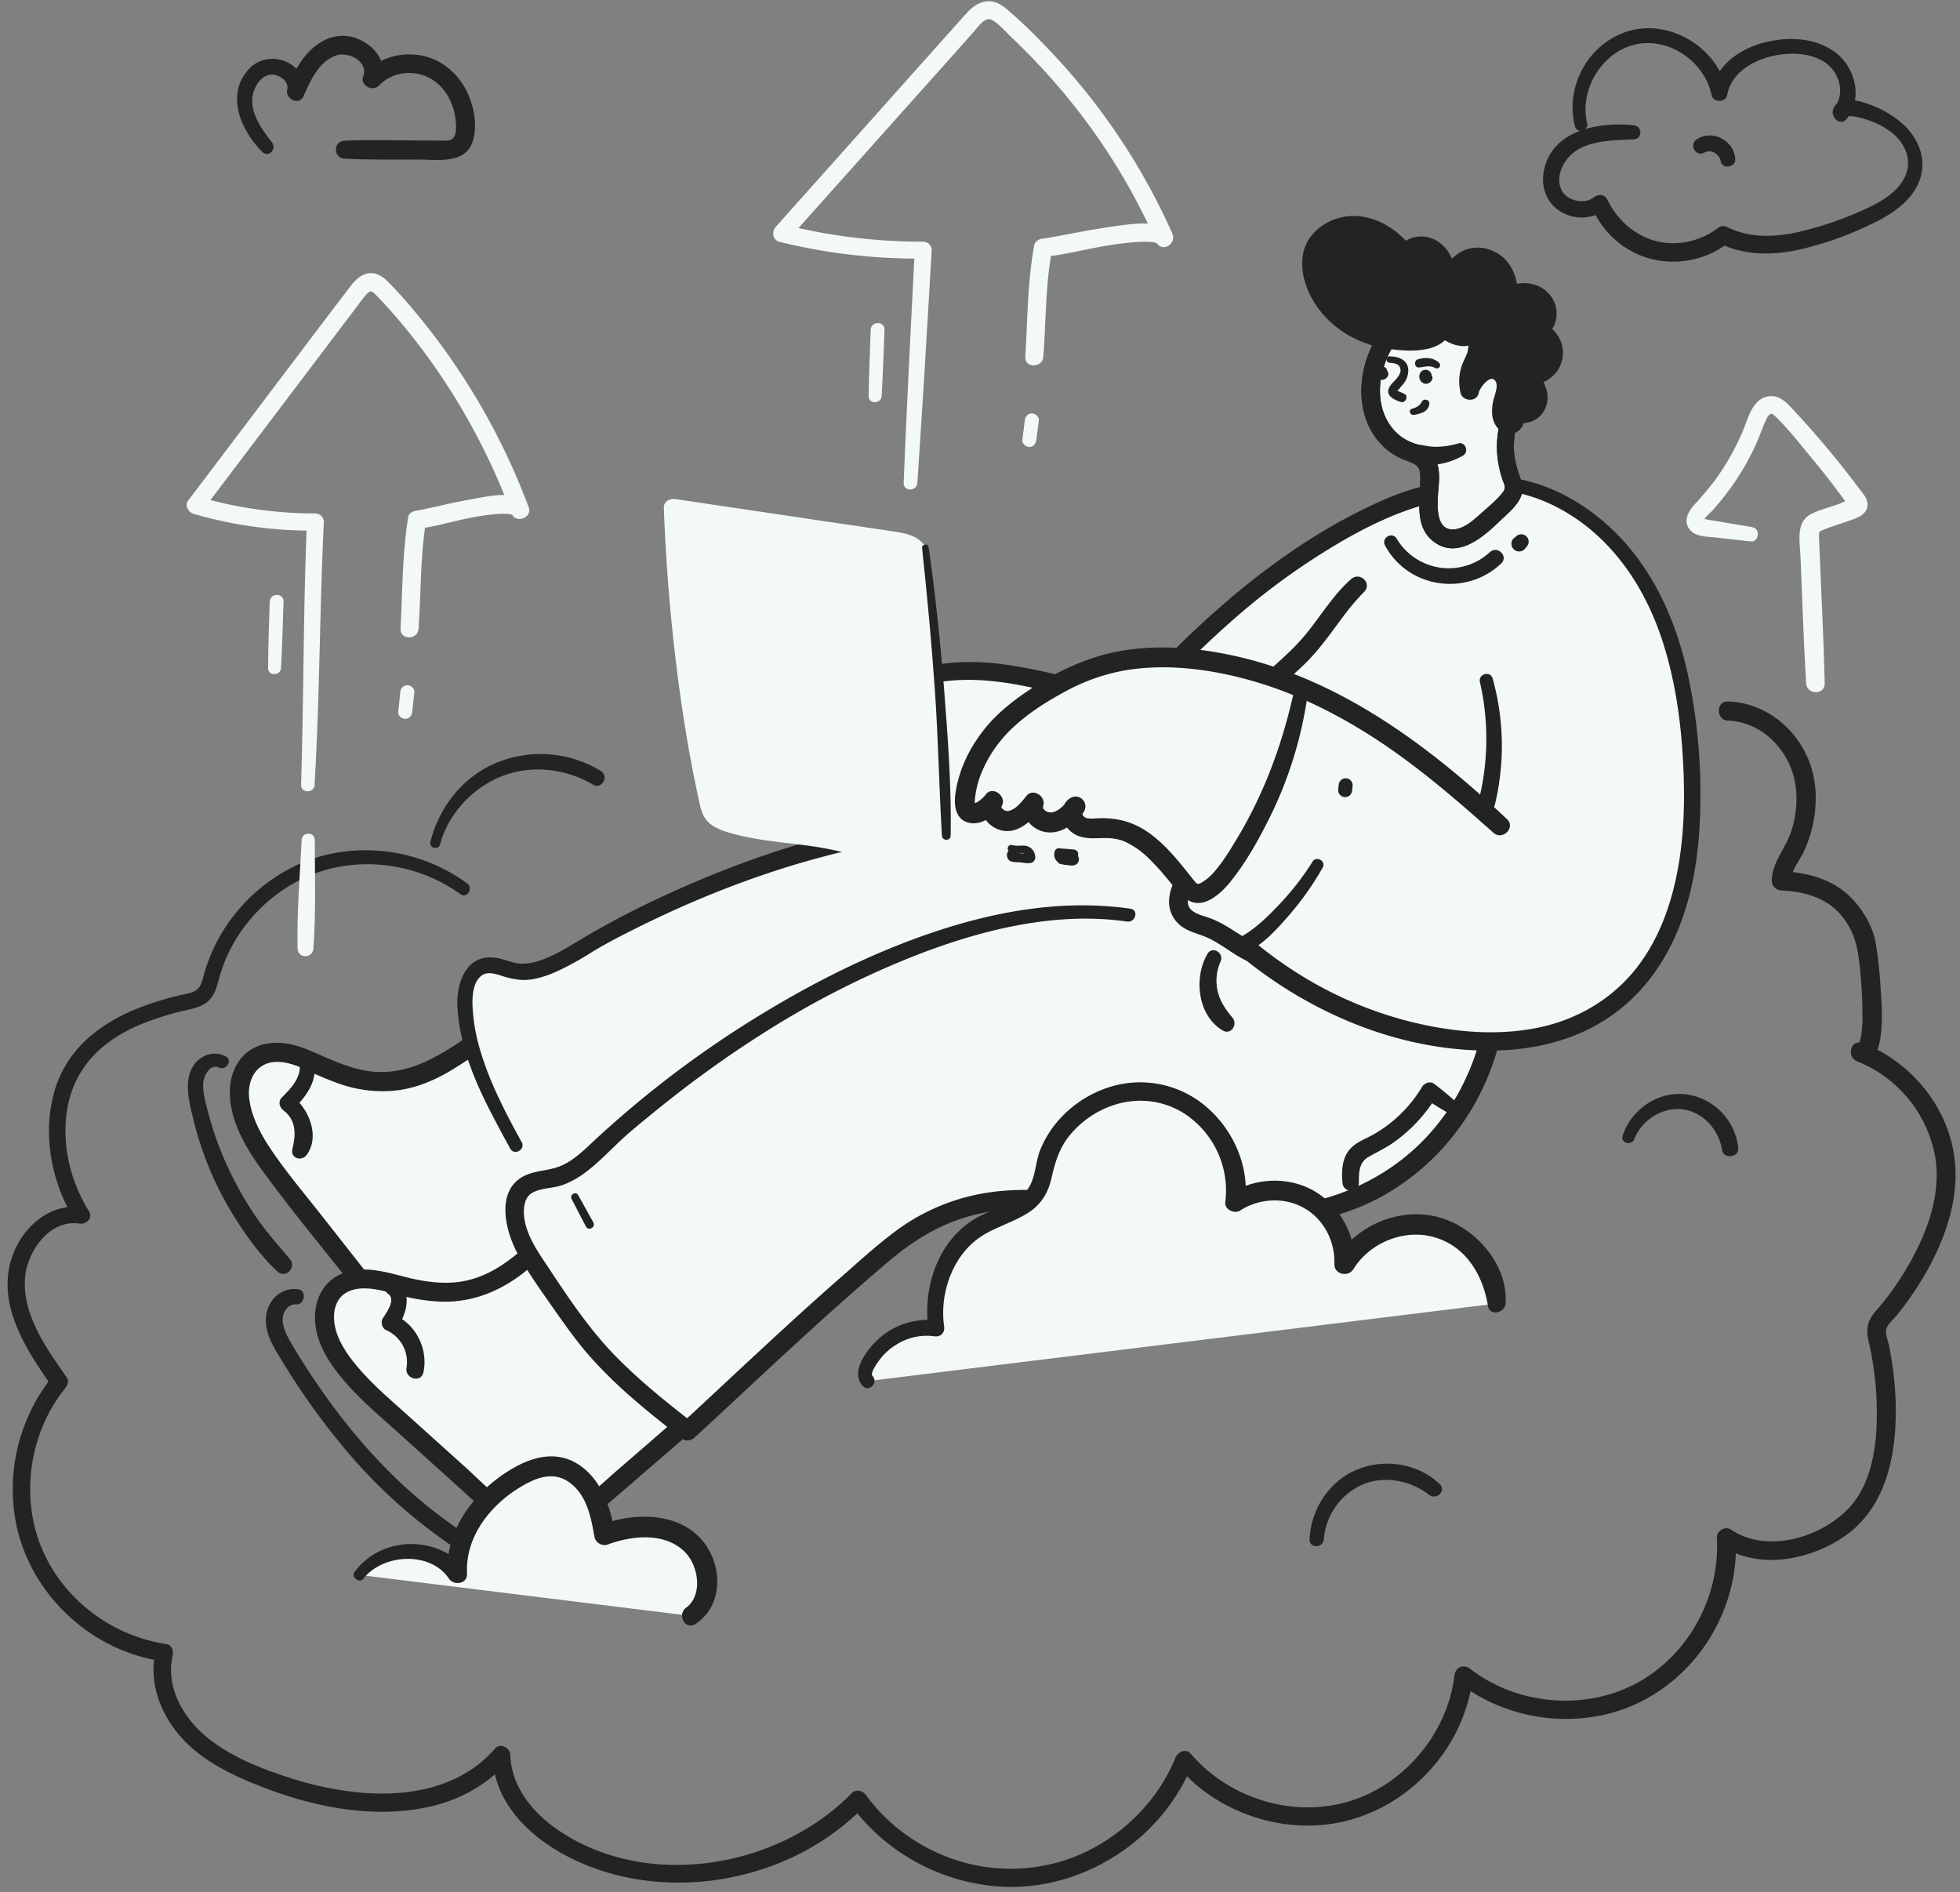 <?xml version="1.0" encoding="UTF-8" standalone="no"?><svg xmlns="http://www.w3.org/2000/svg" xmlns:xlink="http://www.w3.org/1999/xlink" fill="#000000" height="922.8" preserveAspectRatio="xMidYMid meet" version="1" viewBox="21.3 39.6 955.9 922.8" width="955.9" zoomAndPan="magnify"><rect x="21.3" y="39.6" width="955.9" height="922.8" fill="#808080" stroke="none"/><g id="change1_1"><path d="m443.14 427c18.13 15.23 42.54 20.12 65.85 24.34 12.15 2.21 25.36 4.23 36.31-1.48 6.06-3.16 10.75-8.38 16.18-12.51 22.79-17.35 55.52-13.5 81.95-2.48s50.24 28.24 77.67 36.46a126.35 126.35 0 0 0 32.53 5.26c7.21.22 14.56-.21 21.3-2.76 10.44-3.94 18.44-12.64 24.22-22.18 12.56-20.76 15.93-45.71 17.52-69.93.75-11.48 1.1-23.35-3-34.1-3.61-9.51-10.41-17.4-17.08-25.08-11.41-13.14-23.1-26.51-38.1-35.32-6.93-4.07-14.57-7.12-22.57-7.91s-16 .67-23.69 3c-19.9 5.91-40.74 17.95-57.94 29.44-20.06 13.4-38.29 29.39-55.52 46.25-9.31 9.1-19.49 19-32.44 20.26-6 .57-11.9-.79-17.72-2.2-16.06-3.89-32.16-8.16-48.66-9.13s-33.7 1.61-47.63 10.52-23.95 24.92-22.71 41.4" fill="#f2f9f8"/></g><g id="change2_1"><path d="m440.77 429.4c11.73 9.86 25.84 15.89 40.5 20 7.68 2.14 15.51 3.69 23.34 5.16 7.58 1.42 15.25 2.94 23 3.05 7.95.1 16-1.5 22.68-5.94 6.22-4.12 11.22-9.81 17.59-13.74 12.47-7.68 27.43-9.31 41.76-7.81 32.46 3.41 59.4 23.46 88.28 36.73 15.84 7.29 32.35 12.31 49.79 13.67 8.6.67 17.63.76 26-1.76a45.69 45.69 0 0 0 18.89-11.63c22.9-22.83 27.12-59 28.7-89.67.43-8.37.35-16.87-1.57-25.08-1.86-7.92-5.79-15.09-10.65-21.55-9.69-12.9-20.88-25.67-33.08-36.25s-27.21-19.58-43.84-19.87c-16.95-.25-33.86 7.14-48.7 14.63-30.91 15.62-58.32 37.24-83.25 61.11-10.44 10-21.87 23.92-37.71 23.49-8.65-.23-17.38-3.34-25.75-5.33a259 259 0 0 0 -27.48-5.24c-30.46-3.85-67.07 3.63-80.27 34.89a44.41 44.41 0 0 0 -3.59 20.57c.39 5.4 8.77 5.49 8.5 0-.7-13.83 6.51-26.81 17.29-35.2 12.05-9.38 27.91-12.57 42.88-12.49 17.28.08 34.13 4.47 50.8 8.53 8.15 2 16.4 4 24.8 2.55 6.73-1.19 12.88-4.57 18.27-8.64 6-4.54 11.31-9.9 16.73-15.12 5.78-5.59 11.68-11.07 17.72-16.38a335.62 335.62 0 0 1 39.24-29.86c13.81-8.92 28.3-17.24 43.76-23 7.57-2.81 15.55-5.25 23.66-5.65a46.15 46.15 0 0 1 23 5.15c13.92 7 24.94 18.29 35.18 29.77s21.6 23 24.56 38.54c1.51 7.89 1.1 16.1.6 24.07-.49 7.81-1.13 15.62-2.25 23.36-2.23 15.3-6.17 30.6-14 44-7.76 13.26-19 22.88-34.82 23.83-16.79 1-33.87-2.56-49.49-8.59-29-11.18-54.28-30.8-84.59-38.67-13.43-3.48-27.57-4.83-41.3-2.43a64.19 64.19 0 0 0 -18.52 6.2c-6.58 3.4-11.82 8.35-17.48 13a32.16 32.16 0 0 1 -20 7.71c-7.82.28-15.56-1.21-23.22-2.59-14.47-2.62-29.28-5.45-42.83-11.34a79.37 79.37 0 0 1 -18.36-11c-3.3-2.68-8.06 1.95-4.73 4.74z" fill="#232323"/></g><g id="change1_2"><path d="m642.45 425.31c20.35 2.3 37.2 18.06 46.32 36.39 10.78 21.65 21.51 62.83 13.82 86.88s-42.35 39.47-64.69 45c-27.18 6.73-56 4.65-83-2.73-19.82-5.41-38.82-13.6-58.71-18.71-28.18-7.24-54.3-5.39-79.58 9.26-35.27 20.44-70 41.85-104.89 62.92q-28 16.9-56 33.71c-22.21 13.24-36.94 13.42-54.51-8.9l-42.67-54.13c-8.66-11-18.67-25.07-20.36-39.43-.89-7.49 1.52-15.85 7.81-20 5.12-3.38 11.84-3.39 17.77-1.8s11.35 4.6 17 7c24.21 10.28 41.79 7.94 62.94-6.29 42.12-28.33 85.67-55 132.66-74.18s125.24-42.45 186.56-22.24" fill="#f2f9f8"/></g><g id="change2_2"><path d="m642.45 428.53c38.49 4.82 53.27 51.41 57.75 84 2.18 15.89 2.63 34-8.3 47-10.61 12.59-26.42 20.59-41.69 26-19.59 7-40.32 9-61 7.25-23.68-2.06-45.79-9.93-68.1-17.6-21-7.24-42.79-13.46-65.27-11.25a101.67 101.67 0 0 0 -30.54 7.93c-10.82 4.67-20.86 11.24-31 17.22-42.36 25-84.24 50.82-126.42 76.13-8.83 5.29-17.67 11.63-27.44 15.1-6.43 2.29-13.22 3-19.57.09-8.66-4-14.52-12.2-20.25-19.49l-23-29.24c-7.26-9.22-14.86-18.27-21.63-27.87-6-8.46-12-18.22-13.17-28.75-1-9.27 3.86-17.79 13.91-17.62 5.25.08 10.23 2.19 14.92 4.33a152.6 152.6 0 0 0 15.35 6.41 63.41 63.41 0 0 0 28.45 3.09c9.68-1.32 18.74-5.27 27-10.38 9.74-6 19.11-12.69 28.75-18.87s19.49-12.31 29.41-18.18c36-21.3 73.66-39.6 113.58-52.21 38.18-12.05 79-19.94 119.08-15.4a144.65 144.65 0 0 1 28.45 6.09c5.41 1.76 7.73-6.75 2.35-8.5-40.75-13.25-84.93-8.82-125.88 1.24s-80.19 26.41-117.28 46.43c-21.22 11.46-41.79 24.08-62 37.25-17.52 11.43-34.87 26.12-57.17 23.28-11.12-1.41-20.74-6.66-31-10.79-9.74-3.94-21.71-5.12-30 2.52-7.41 6.81-8.48 17.73-6.44 27 2.44 11.09 8.67 21.16 15.31 30.21 14.83 20.23 31 39.59 46.5 59.29 6 7.6 12.6 15.12 21.68 19a33.44 33.44 0 0 0 23.06.81c10-3 18.82-9 27.68-14.29q16.35-9.81 32.67-19.68c21.92-13.23 43.77-26.58 65.68-39.84q16.58-10 33.22-19.92c10.41-6.16 20.75-13.08 32.05-17.49 21.37-8.35 44.09-7.51 66-1.58 23.79 6.45 46.41 16.61 70.72 21.23 23.5 4.47 48 4.82 71.27-1.22 16.36-4.26 32.71-11.3 46.18-21.62 6.58-5 12.64-11 16.72-18.29s5.61-15.78 6-24.13c.81-19.19-3.74-39-10.2-56.92-6.28-17.47-15.48-33.55-31-44.42a55.65 55.65 0 0 0 -25.36-9.82c-4.11-.51-4.06 5.93 0 6.44z" fill="#232323"/></g><g id="change1_3"><path d="m272.91 598.15c-11.77-21.46-23.83-43.9-24.89-68.36-.33-7.69 1.85-17.22 9.31-19.16 4.94-1.28 9.92 1.5 14.93 2.52 14.31 2.91 31.87-11.16 43.73-17.49a540.51 540.51 0 0 1 50.42-23.83c35.78-14.6 73.7-25.72 112.31-29.08 20.53-1.79 41.48-1.32 61.62 3.33 9.5 2.19 16.76 5 26.46 1.89 8.83-2.83 16.35-8.84 25.61-10.55 7.51-1.39 15.35.34 22.24 3.62 22.4 10.69 34.32 40.53 23.17 62.71-8.34 16.56-26.6 26.06-44.79 29.67s-36.95 2.37-55.47 3.39c-52.45 2.86-102.06 23.55-150.47 44-19.22 8.1-38.59 16.28-55.79 28.09-8.2 5.63-16 12.13-25.35 15.55s-20.93 3-27.93-4.06" fill="#f2f9f8"/></g><g id="change2_3"><path d="m275.7 596.52c-7.67-14-15.13-28.13-19.8-43.46a89 89 0 0 1 -4.16-23.27c-.13-4.69.3-11.51 4.55-14.51 2.75-1.95 6.23-.86 9.16 0a40.75 40.75 0 0 0 9.92 2.18c6.05.28 12-1.7 17.45-4.11a149.86 149.86 0 0 0 17.33-9.56c6-3.66 12.24-6.92 18.53-10.1 29.44-14.88 60.26-27.23 92.13-35.82 31.52-8.5 64.74-13.71 97.41-10.68a166 166 0 0 1 24.66 4.27c7.29 1.81 14.44 3.33 22 1.83s13.84-5.7 20.63-8.74a29.79 29.79 0 0 1 21.17-1.6c22.35 6.5 36.5 33.31 28.46 55.34-4.32 11.85-15 20.14-26.11 25.22-13.6 6.2-28.82 7.41-43.56 7.85-16.63.48-33.09.57-49.6 2.89a320.23 320.23 0 0 0 -47 10.51c-31.15 9.3-61.15 22.13-91 34.83-14.57 6.2-29.11 12.69-42.59 21.06-11.9 7.35-23.38 19.35-37.76 21.08-5.85.71-12-.36-16.38-4.5-4.13-3.88-10.31 2.26-6.23 6.24 10.58 10.33 26.57 8.81 38.84 2.6 7.12-3.61 13.39-8.63 19.94-13.12a192.66 192.66 0 0 1 21.53-12.66c15-7.67 30.71-14 46.25-20.48 16-6.67 32-13.16 48.34-18.91a396.25 396.25 0 0 1 49.55-14.21 273.77 273.77 0 0 1 51.46-5.61c29.59-.57 65-.92 85.37-26.31 16.56-20.64 12.32-50.68-6.27-68.68-10.33-10-25.53-16.17-39.9-13-7.63 1.71-14.14 6.18-21.27 9.15-8 3.36-15.2 2.23-23.4.22-34-8.36-69.58-5.86-103.63 1.14-33.68 6.93-66.4 18.82-97.54 33.28a423.72 423.72 0 0 0 -42 22.25c-5.88 3.58-11.94 7.2-18.57 9.18a24 24 0 0 1 -8.66 1.19c-3.91-.29-7.55-2.11-11.41-2.76-14.73-2.5-19.9 12.21-19.14 24.25 1 16.43 6.83 32 14.05 46.59 3.7 7.49 7.69 14.83 11.71 22.15 2 3.64 7.56.4 5.57-3.25z" fill="#232323"/></g><g id="change1_4"><path d="m642.45 425.31c20.35 2.3 37.2 18.06 46.32 36.39 10.78 21.65 21.51 62.83 13.82 86.88s-42.35 39.47-64.69 45c-27.18 6.73-56 4.65-83-2.73-19.82-5.41-38.82-13.6-58.71-18.71-28.18-7.24-54.3-5.39-79.58 9.26-35.27 20.44-70 41.85-104.89 62.92" fill="#f2f9f8"/></g><g id="change2_4"><path d="m642.45 428.53c17.31 2.18 31.51 15.11 40.07 29.69 8 13.61 12.63 29.64 15.69 45 2.9 14.55 5.31 32.36-.69 46.49-5.63 13.29-19.18 22.22-31.52 28.54-34.12 17.43-73.41 18-109.88 8.07-20.66-5.63-40.35-14.32-61.18-19.32-18.85-4.51-38.67-5.2-57.41.26-11.34 3.31-21.44 8.94-31.57 14.86q-15.84 9.25-31.57 18.72-32.62 19.57-64.95 39.69c-4.8 3-.47 10.49 4.45 7.61 20-11.65 39.66-23.71 59.45-35.64q15.14-9.11 30.35-18.1c9.44-5.56 18.79-11.68 29.07-15.6 19-7.25 39.39-7.48 59.07-2.86 21.89 5.13 42.52 14.47 64.27 20.11 38.14 9.91 78.61 8.42 114.06-9.7 13.45-6.87 27.39-16.63 34.2-30.58 7.21-14.75 5.68-32.76 3-48.45-5.49-32.09-19.13-69.88-52.3-82.22a54.85 54.85 0 0 0 -12.62-3c-4.11-.51-4.06 5.93 0 6.44z" fill="#232323"/></g><g id="change1_5"><path d="m651.87 455.24c20.44-1.19 39.73 11.46 51.85 28 14.3 19.49 31.9 58.24 28.42 83.25s-35 46.12-56.06 55.37c-25.64 11.24-54.43 14.14-82.31 11.44-20.45-2-40.56-6.79-61-8.43-29-2.33-54.42 4-76.84 22.69-31.27 26.15-61.83 53.17-92.62 79.88q-24.69 21.42-49.46 42.76c-19.62 16.84-34.11 19.53-55.23.53l-51.2-46.08c-10.41-9.38-22.68-21.52-26.79-35.38-2.14-7.23-1.2-15.88 4.29-21 4.47-4.2 11.09-5.36 17.2-4.8s12 2.6 17.95 4c25.61 6 42.53.7 61-16.93 36.67-35.09 75-68.81 118.07-95.71s116.17-63.18 180-53.72" fill="#f2f9f8"/></g><g id="change2_5"><path d="m651.87 458.47c20-.93 38 11.3 49.26 27.17a165.83 165.83 0 0 1 23.37 48.63c2.46 8.37 4.29 17.06 4.18 25.82a39.91 39.91 0 0 1 -7.12 22c-9.6 14.41-25.14 24.94-40.33 32.69-19.07 9.74-40.42 14.31-61.73 15-24 .79-47.29-4.27-71-7.61-20.57-2.9-41.44-3.73-61.46 2.78a99.85 99.85 0 0 0 -26.21 13c-9.49 6.62-18.12 14.57-26.91 22.05-37.47 31.88-74.33 64.46-111.59 96.58-12.8 11-29 29.07-47.54 19.87-10.22-5.07-18.37-14-26.75-21.58l-27.65-24.88c-8.08-7.28-16.45-14.35-23.62-22.56-6-6.93-12.61-16-12.57-25.6 0-4.11 1.33-8.37 4.68-11 3.81-3 9.23-3.26 13.84-2.72 5.82.69 11.43 2.74 17.14 4a93.94 93.94 0 0 0 14.93 2.17c18.09 1.05 33.83-6.37 47-18.31 16.72-15.1 32.78-30.85 49.93-45.49 31.64-27 65.54-51.31 102.5-70.53 35.38-18.39 74.33-33.33 114.48-35.69a145.36 145.36 0 0 1 29.12.95c2.38.34 4.71-.59 5.42-3.08.6-2.07-.72-5.09-3.08-5.43-42.61-6.13-85 5.42-123.91 22.3-38.5 16.86-74.19 39.51-107.25 65.4-18.68 14.61-36.54 30.24-53.94 46.36-14.21 13.17-27.82 30-47.91 33.64-9.43 1.71-19.23.22-28.42-2.14-10.72-2.76-22.27-6.17-32.74-.57-9.21 4.93-12.27 15.69-10.68 25.45 1.66 10.21 8.21 19.4 14.86 27 7.62 8.72 16.57 16.21 25.16 23.94l28.67 25.83c14.55 13.1 31.4 30.68 52.85 22.6 10.22-3.84 18.33-11.31 26.48-18.32q14.44-12.44 28.85-24.94 29.26-25.39 58.44-50.9 14.36-12.5 28.81-24.87c9.21-7.88 18.23-16.44 28.36-23.13 17.31-11.42 37.46-16 58.05-15.39 24.74.76 48.88 7.48 73.56 9.11 23.43 1.54 47.51-.88 69.65-9 17.37-6.35 34-16.12 47.46-28.89 6.49-6.18 12.49-13.36 16.12-21.62a48.78 48.78 0 0 0 3.6-24.36c-1.69-19.31-9.28-38.18-18.4-55.11-9-16.69-20.75-32.23-38.12-40.83a56.49 56.49 0 0 0 -27.84-6.26c-4.13.2-4.15 6.64 0 6.45z" fill="#232323"/></g><g id="change1_6"><path d="m676.08 621.83c21.07-9.25 52.58-30.38 56.06-55.37s-14.14-63.76-28.42-83.25c-12.12-16.51-31.41-29.16-51.85-28" fill="#f2f9f8"/></g><g id="change2_6"><path d="m677.7 624.61c25.59-11.23 57.75-31.16 59.42-62.34.85-15.95-4.29-32.14-10.35-46.68s-13.46-28.92-23.77-40.79c-12.59-14.48-31.41-25.62-51.13-24-5.57.46-5.76 8.87 0 8.81 16-.15 30.5 7.32 41.51 18.62 9.89 10.15 16.89 23.29 22.7 36.1 6 13.25 11.12 27.94 11.83 42.59.66 13.83-5.34 25.16-14.75 35a126.24 126.24 0 0 1 -38.71 27.1c-3.79 1.7-.5 7.21 3.25 5.56z" fill="#232323"/></g><g id="change1_7"><path d="m571.89 485.85c-63.86-9.46-137 26.82-180 53.72-23.67 14.79-46 31.69-67.28 49.68-9 7.6-18.55 19.56-29.54 23.63-9.87 3.65-21.32.46-22.65 16.12-.83 9.78 4.53 18.92 9.88 27.16q10.64 16.41 22.27 32.16c13.54 18.32 34.09 35 52.18 49 32.88-30.33 64.75-60.95 99.17-89.74 22.42-18.74 47.84-25 76.84-22.69 63.85 5.13 135.08 26.83 186.4-26.13 29.18-30.16 40.13-76.76 27.4-116.76" fill="#f2f9f8"/></g><g id="change2_7"><path d="m572.75 482.75c-32.38-4.69-65.16 1-95.93 11.34-28.92 9.71-56.51 23.35-82.57 39.14a506.07 506.07 0 0 0 -84.42 63.77c-5.06 4.76-10.62 10-17.41 12-5.09 1.55-10.56 1.62-15.38 4-14.43 7.18-9.16 27.38-3.08 38.32 5.25 9.48 11.7 18.41 17.92 27.27 5.75 8.18 11.55 16.35 18.27 23.78 13.19 14.62 28.67 27 44.2 39 1.67 1.28 4.29.55 5.69-.74 31.44-29 62.37-58.63 95.06-86.26 13.83-11.69 28.85-20.22 46.81-23.56 16.73-3.12 33.73-1.18 50.47.77 32.12 3.73 64.78 9.47 97.16 5.48 16-2 31.52-6.28 45.68-14a116.59 116.59 0 0 0 37.85-33.59c22.47-30.78 29.44-72.28 17.74-108.58-1.73-5.37-10.16-3.12-8.5 2.35 9.6 31.62 4.58 66.95-13 94.9s-46.46 45-78.82 49.38c-31.77 4.27-64.06-1.3-95.59-5-16.71-2-33.44-3.89-50.21-1.58a100.81 100.81 0 0 0 -46.67 19.06c-9.36 7-18.09 15-26.86 22.68s-17.26 15.32-25.8 23.15c-17.42 15.94-34.6 32.17-51.95 48.17l5.68-.73c-13.19-10.17-26.21-20.7-37.85-32.63-12.37-12.68-22.3-27.54-32.05-42.26-4.42-6.68-9.41-13.55-11.5-21.39-1.29-4.83-1.91-13 3.36-15.82 4.11-2.21 9.35-2.06 13.77-3.44 6.56-2.05 12.15-6.21 17.25-10.7 5.68-5 10.82-10.58 16.6-15.48q10.06-8.53 20.45-16.68a535.09 535.09 0 0 1 43.75-31 434.34 434.34 0 0 1 75.3-38.48c32.29-12.52 68.1-21.39 102.83-16.39 4.06.58 5.81-5.62 1.72-6.21z" fill="#232323"/></g><g id="change1_8"><path d="m777.1 292.35c15.65 14.8 24.68 35.52 28 56.55s1.16 42.46-2.89 63.23c-6.83 35-18.63 72.39-37.91 102.62-17.31 27.11-67.29.1-88.54-10.95-28.85-15-73.81-34.17-85.26-67.88-2.47-7.27-1.71-15.85 3-21.87 7.85-9.95 21.24-15.3 29.93-25 9.63-10.72 21.19-19.64 31.49-29.59 10.77-10.4 17.58-24.2 28.59-34.4" fill="#f2f9f8"/></g><g id="change2_8"><path d="m774.71 294.74c14.76 14.8 23.34 34.11 26.58 54.62 3.7 23.45.26 47.43-4.79 70.4-4.74 21.59-11.11 43-20.12 63.21a222.46 222.46 0 0 1 -15.18 28.62 21.46 21.46 0 0 1 -15 10.08c-14.29 2.6-30.15-3.65-43-9.25-13.16-5.73-25.75-12.7-38.54-19.19-15.25-7.74-30.69-15.7-44.24-26.24a91.55 91.55 0 0 1 -17.42-17.19c-4.63-6.23-9.34-14.15-9.35-22.14 0-10 8-16 15.5-21.28 4-2.8 8-5.52 11.77-8.59 4-3.25 7.27-7.16 10.9-10.78 8-8 16.85-15.13 25.07-22.92 7.59-7.2 13.44-15.8 19.7-24.12a114.54 114.54 0 0 1 10-11.74c4.05-4.11-2-10-6.28-6.28-8.41 7.39-14.23 17-21.13 25.67-7.27 9.15-16.39 16.5-25 24.3-8.27 7.48-15.36 16.25-24.46 22.76-7.88 5.63-17.58 11.2-22.19 20.1-9.13 17.64 4 37.44 16.32 49.69 13 12.91 29.17 22.31 45.29 30.76 13.81 7.24 27.72 14.52 41.82 21.2 14.84 7 31.07 13.86 47.73 14.31 7.2.19 14.84-1.12 20.89-5.23 7.78-5.29 12.12-14.44 16.4-22.52 10.92-20.57 18.72-42.77 24.51-65.28 11.35-44.11 18.55-96.5-10.33-135.72a82.12 82.12 0 0 0 -10.7-12c-3.2-2.94-7.88 1.68-4.79 4.78z" fill="#232323"/></g><g id="change2_9"><path d="m300.09 624.27q3.44 6.76 7 13.49c1.23 2.35 4.85.26 3.57-2.09q-3.66-6.67-7.38-13.27c-1.17-2.08-4.26-.24-3.19 1.87z" fill="#232323"/></g><g fill="#f2f9f8" id="change3_1"><path d="m321.79 621.61c13.72-15.72 31.42-27.64 48.26-39.73 16.39-11.77 33.1-23.12 50.54-33.29 17.87-10.43 36.51-19.66 56-26.56 19.95-7 40.71-11.53 61.63-14.51 24.4-3.47 49-4.83 73.6-6.42 2.74-.18 2.77-4.45 0-4.29-43.62 2.37-88.12 5.23-129.93 18.85-39.39 12.84-74.84 34.91-108.32 58.89-18.82 13.47-39.21 26.83-54.09 44.78-1.31 1.58.9 3.86 2.27 2.28z"/><path d="m317.19 652.88a490.46 490.46 0 0 1 105.81-79.21 446.16 446.16 0 0 1 126.62-47.35c28.24-5.81 56.52-7.94 85.26-8.94a2 2 0 0 0 0-4c-25.3-.61-51.06 2.38-75.92 6.86a433.61 433.61 0 0 0 -69.51 18.63 462.29 462.29 0 0 0 -117.25 62.77 502.12 502.12 0 0 0 -57 49.25c-1.29 1.28.7 3.26 2 2z"/><path d="m328.83 675.1c33.93-31.53 73.16-56.81 114.81-76.88a578.26 578.26 0 0 1 134.44-45.14 590.81 590.81 0 0 1 77.12-10.35c2.55-.18 2.59-4.14 0-4-46.86 2.46-93.65 11.93-138.31 26.14-45.32 14.42-89.13 34.2-129.11 60a419.46 419.46 0 0 0 -61.29 47.85c-1.56 1.48.78 3.8 2.34 2.35z"/><path d="m344.18 699.75c42.46-36 86.44-71.53 138.43-92.82 24.46-10 50.88-18 77.37-19.88 20.63-1.46 41.33.74 62-.35 24.16-1.29 48.32-7.2 66.27-24.34 1.74-1.65-.86-4.22-2.62-2.62-34.28 31.23-81.48 20.83-123.51 23.2-25.75 1.45-51.42 8.75-75.33 18.1a355 355 0 0 0 -71.58 38.31c-25.73 17.66-49.62 37.81-73.2 58.2-1.52 1.31.68 3.48 2.19 2.2z"/><path d="m295.47 592c43.89-44 98.21-78.55 156.16-100.9a478.22 478.22 0 0 1 49.45-15.88c2.61-.69 1.51-4.7-1.12-4-60.76 15.12-118.27 44.18-167.12 83.25a470.49 470.49 0 0 0 -39.35 35.53 1.4 1.4 0 0 0 2 2z"/><path d="m527.58 469a1.72 1.72 0 0 0 0-3.43 1.72 1.72 0 0 0 0 3.43z"/><path d="m287.4 557.78a432.33 432.33 0 0 1 126.27-72.65c13-4.77 26.27-8.82 39.68-12.36 2.5-.66 1.44-4.51-1.07-3.88a412.35 412.35 0 0 0 -134.28 61.43 398.71 398.71 0 0 0 -32.6 25.48c-1.37 1.19.61 3.11 2 2z"/><path d="m481.63 462.49a1.64 1.64 0 0 0 0-3.27 1.64 1.64 0 0 0 0 3.27z"/><path d="m285.67 536.72c14.41-11.89 30.34-21.57 47.06-29.86 1.8-.89.22-3.41-1.55-2.65-17.4 7.46-33.25 18.1-47.43 30.59-1.33 1.16.59 3 1.92 1.92z"/><path d="m362.64 492.38a1.79 1.79 0 0 0 0-3.58 1.79 1.79 0 0 0 0 3.58z"/></g><g fill="#232323" id="change2_12"><path d="m210.56 670.51c4 2.85-.81 9.22-2.52 11.88-1.15 1.78-.51 4.89 1.52 5.81a17 17 0 0 1 10 18.34c-.94 5.34 7.1 7.72 8.25 2.27 2.36-11.16-3.47-23.23-14-27.95l1.53 5.82c4.35-6.8 7.46-17.33-1.24-22.29-4-2.3-7.24 3.52-3.58 6.12z"/><path d="m167.44 558.43c.81 6.73-4.23 11.92-8.66 16.32-2 2-1.22 4.85.83 6.39 6.32 4.76 6 12 4.28 18.83-1.09 4.4 4.41 6.19 6.9 2.91 6.81-9 1.13-22.92-7.08-28.77l.82 6.39c6.05-6.34 11.89-13.73 9.81-23-.85-3.79-7.38-3-6.9.93z"/><path d="m166.76 668.35c-7.75-1.12-14.18 4.41-15.54 12-1.55 8.65 3.78 16.65 8.08 23.65a346.46 346.46 0 0 0 29.7 41.55 252.36 252.36 0 0 0 36.17 35.65c12.9 10.27 27.41 20.69 43.13 26.09 8.83 3 18.49 3.61 27.06-.5 7.86-3.77 13.47-11 13.91-19.81.27-5.33-7.81-5.22-8.23 0-.49 6-5.46 10.67-10.78 12.8-6.76 2.71-14.21 1.33-20.83-1.11-13.12-4.83-25.5-13.57-36.48-22.08-22.55-17.5-41.55-39.35-57.52-62.91-4.48-6.62-8.91-13.36-12.81-20.34-1.93-3.46-4-7.67-3.34-11.78.55-3.23 3.14-6.13 6.54-5.89 4.12.29 5.16-6.71 1-7.32z"/><path d="m131.28 554.67a11.7 11.7 0 0 0 -12.42 1.21c-4.35 3.15-6 8.5-5.92 13.69 0 5.43 1.45 10.92 2.73 16.17a157.18 157.18 0 0 0 5 16.57 160.6 160.6 0 0 0 14.53 30.07c6 9.66 13 19.43 21.32 27.2 4.11 3.82 9.66-1.9 6.09-6.1-6-7.07-12.11-13.93-17.29-21.67a173.34 173.34 0 0 1 -13.45-24.21 155.66 155.66 0 0 1 -9.22-26.19c-1.12-4.37-2.53-9.08-2.23-13.64.21-3.33 3.18-9.59 7.63-7.59 3.67 1.65 6.93-3.63 3.22-5.51z"/></g><g fill="#f2f9f8" id="change3_2"><path d="m452.81 431c36.12 7.3 73.1 10.66 109.69 15.92 3.61.51 7.36 1.1 10.38 2.74 6 3.3 8.25 11.22 8.31 16.29s-6.1 3.83-11.28 3.66q-8.58-.29-17.16-.88c-11.81-.81-23.6-2-35.35-3.47-23.23-2.91-46.31-6.89-69.1-11.76"/><path d="m452 434c36.18 7.66 73 11.19 109.5 16.62 3.66.54 8 .92 10.93 3.36 2.39 2 3.67 5 4.38 7.95a31.36 31.36 0 0 0 .49 3.31c.23.6-.27 1.19.54.43a2.39 2.39 0 0 1 -1.06.19c-3.58-.29-7.22-.42-10.81-.66-18.55-1.26-37-2.71-55.41-5.24-20.51-2.81-40.75-6.87-61.1-10.58-5.33-1-7.7 6.93-2.27 8.25 20 4.88 40.59 8.07 61 10.83 20.21 2.73 40.65 5.06 61.06 5.3 5.55.07 14 1.21 15.64-6 1.35-6.12-2.07-14.36-6.35-18.63-6.36-6.34-17.08-6.24-25.42-7.36-10.06-1.34-20.13-2.56-30.2-3.79-23.17-2.81-46.35-5.64-69.29-10-3.89-.74-5.59 5.16-1.65 6z"/><path d="m470.91 316.93c2 24.51 4.95 48.94 7.22 73.42 1.19 12.78 2.23 25.58 2.85 38.39.25 5.14 3.74 29.31-1.56 31-1.73.54-3.59.12-5.36-.26-10.71-2.3-21.72-3-32.36-5.6-9.59-2.37-18.95-4.48-28.83-6.17-11.59-2-25.44-2.56-36.49-6.6-8.57-3.14-8.56-4.86-10.47-13.9-9.68-45.87-14.7-93.05-16.41-139.87l107.91 16c4 .59 8.42 1.41 10.94 4.58 1.97 2.5 2.31 5.85 2.56 9.01z"/><path d="m468.6 316.93c1.67 30.26 5.48 60.33 7.72 90.55.76 10.28 1.33 20.56 2.16 30.84a102.65 102.65 0 0 1 .45 12.4 21.2 21.2 0 0 1 -.52 4.63c-.13.49-.29.89-.45 1.33-.22.6-.23.35-.13.17.9-.39.92-.49.08-.32a4.13 4.13 0 0 1 -1.88-.1c-6.83-.86-13.7-2.37-20.52-3.41-7.44-1.14-14.67-3-22-4.7-13.41-3.15-26.8-5.21-40.38-7.42-5.92-1-12.06-2.1-17.57-4.57-3.39-1.53-4-3.12-4.81-6.69-3-13.85-5.49-27.86-7.64-41.87a862.09 862.09 0 0 1 -9.11-100.44l-5.64 4.3q32.43 4.85 64.88 9.64l32.06 4.73c5 .74 10.11 1.15 15 2.37s5.79 3.9 6.21 8.53c.51 5.61 9.3 5.7 8.85 0-.37-4.64-1-9.44-4.51-12.89-3.27-3.25-7.84-4.3-12.23-5-12.05-1.88-24.14-3.58-36.2-5.38q-35.86-5.32-71.72-10.65c-2.71-.4-5.76 1.11-5.64 4.3a897.83 897.83 0 0 0 8.49 94.78c2.28 15.66 5 31.25 8.37 46.71.89 4.14 1.63 8.62 4.79 11.71 3.56 3.49 9.29 5 14 6.2 13.86 3.52 28.47 4 42.54 6.54 7.64 1.39 15.11 3.57 22.73 5s15.61 2.26 23.37 3.67c4.52.82 11.19 3.3 14.3-1.56 1.85-2.87 2-6.76 2.09-10.06.24-8.15-1.06-16.24-1.5-24.36-2-36.51-7.08-72.74-11-109.07-.33-2.84-4.81-2.93-4.64.09z"/></g><g id="change1_9"><path d="m745.26 274.93c32.9-.56 62 21.2 78.19 48.63 14.14 24 19.85 52 22.1 79.75 4 48.94-1.64 107.54-49.29 133.32-35 19-86.22 10.25-120.72-5.5a206.9 206.9 0 0 1 -74.93-58.23c-10.74-13.34-22.57-29.54-39.7-29.61-4.16 0-8.51 1-12.35-.64s-6-7.54-2.57-9.84c-3.08 4-7.28 7.69-12.31 7.88s-10.2-4.95-8.32-9.62c-3.28 4-7.08 8.3-12.21 8.89s-10.65-5.43-7.62-9.61c-3.23 4.19-9.89 8.44-12.88 4.07-1-1.53-1-3.54-.77-5.38 2.07-18.66 13.78-34.62 28.8-45.28 16.13-11.43 33.2-20.53 53.11-22.61 33.63-3.52 67.71 5.59 97.76 21.11s56.45 37.21 81.35 60.08" fill="#f2f9f8"/></g><g fill="#232323" id="change2_18"><path d="m745.26 278.15c20.09-.07 39.08 8.38 54 21.62 16.16 14.38 26.83 33.36 33.3 53.85s9.11 42.28 9.86 63.79c.61 17.59-.25 35.39-4.2 52.59-3.8 16.51-10.55 32.65-21.94 45.4-12.57 14.08-29.38 22.72-47.88 25.93-20 3.46-41 1.17-60.5-3.83a189.64 189.64 0 0 1 -56.21-24.87 204.73 204.73 0 0 1 -48.28-43.92c-6.14-7.67-12.18-15.57-20-21.65-8.18-6.38-16.77-8.92-27.07-8.42-1.79.08-4.63.53-6.16-.63a3 3 0 0 1 -.95-1.31c-.21-.56-.89.44.21-.45l-6.88-6.88c-2.06 2.59-4.63 5.66-8 6.34-2 .4-5.19-.95-4.46-3.35 1.37-4.44-5-8.54-8.12-4.73-2.16 2.63-4.69 6.13-8.08 7.22a3.2 3.2 0 0 1 -3.17-.39 3.14 3.14 0 0 1 -1.13-1.35c-.19-.6-.16.27.19-.31 2.76-4.6-4.07-10.25-7.63-5.89a14.34 14.34 0 0 1 -4.33 3.88c-.42.22-1.55.66-1.52.66.7.3.35-.63.39-1.29a45.55 45.55 0 0 1 3.3-13.77 62.46 62.46 0 0 1 15.46-22.11c7.19-6.8 15.86-12.26 24.51-17a96.16 96.16 0 0 1 28.63-10.52c21.18-3.92 43.94-.81 64.43 5.16 21 6.13 40.67 16 59 27.91 20.63 13.42 39.24 29.46 57.56 45.83 4.48 4 11.08-2.47 6.65-6.64-35.72-33.6-76.73-64.81-124.85-77.62-23.19-6.17-49.34-8.77-72.75-2.28a119.76 119.76 0 0 0 -31.64 14.53c-9.2 5.81-18 12.29-25 20.77-7.61 9.32-13.07 20.27-14.75 32.26-.83 5.91.15 13.06 7.22 14.26 5.59.95 11.06-3 14.42-7.16l-7.63-5.88c-4 6.7 1 14.57 8 16.52 8 2.27 14.86-4.29 19.49-9.91l-8.12-4.73c-2.13 6.93 3.05 13.87 9.84 15.43 7.57 1.74 14.46-3.38 18.92-9 3.91-4.91-2-10.84-6.88-6.88-3.92 3.17-3.79 8.81-1.4 12.86 2.84 4.8 8.19 6.27 13.47 6.2s10.07-.57 15.1 1.54a40.12 40.12 0 0 1 11.89 8.3c7.84 7.51 14 16.52 21.17 24.65a206.8 206.8 0 0 0 25.38 24.31c34.63 27.94 78.9 46 123.88 44.65 21.14-.65 41.73-6.37 58.6-19.46 14.76-11.46 25-27.37 31.18-44.86 6.31-17.8 8.54-36.95 8.78-55.75a277.66 277.66 0 0 0 -6.41-64.77c-5.19-22.85-14.6-45-30.28-62.71-13.81-15.56-32.48-27.64-53.16-31.31a81.55 81.55 0 0 0 -15.45-1.23c-4.14.07-4.15 6.46 0 6.44z"/><path d="m708.29 183.16a22.74 22.74 0 0 0 -12.35-.52 15.72 15.72 0 0 0 -9 5.42c-2.15 2.84-2.9 6.89-1.29 10.08a11.76 11.76 0 0 0 3.67 4.05 22.79 22.79 0 0 0 16.47 4 25.61 25.61 0 0 0 15.05-8"/><path d="m709.27 179.62c-7.54-2.38-16.56-1.78-22.87 3.38-5.8 4.75-7.73 13.43-2.82 19.5 9.95 12.3 30.71 10.17 40.22-1.34 3.38-4.1-1.84-9.51-5.89-5.89-6.94 6.18-16.57 9.3-25.08 4.15-4.46-2.7-5.28-7.58-.8-10.87s10.3-3.26 15.28-1.84c4.57 1.3 6.46-5.67 2-7.09z"/></g><g id="change1_10"><path d="m761.05 215.87a173.37 173.37 0 0 1 -3.51 26.46c-1.57 7.29-2.92 14-1.56 21.48a75.39 75.39 0 0 0 1.79 7.41c.77 2.66 2.62 5.9 1.38 8.6-1.43 3.12-5.12 6.19-7.49 8.62a97.3 97.3 0 0 1 -8.92 8.05 30.24 30.24 0 0 1 -7.74 4.81 12.79 12.79 0 0 1 -9 .36c-5-1.87-7.69-7.54-8.17-12.88s.67-10.69.74-16.06a15.32 15.32 0 0 0 -1.27-7.1c-2.32-4.63-8.74-5.23-12.85-7.67a29.16 29.16 0 0 1 -10.83-11.29c-5.49-10.35-4.78-23.24-.07-34a57.6 57.6 0 0 1 7.4-12.24 38.13 38.13 0 0 1 41.88-13c10.23 3.37 19.22 11.19 18.22 28.45z" fill="#f2f9f8"/></g><g fill="#232323" id="change2_15"><path d="m757.73 215.87c-1.11 11.59-4.05 22.72-5.78 34.19a46.13 46.13 0 0 0 .23 16.11 59.73 59.73 0 0 0 1.81 7.08c.71 2.17 2 4.06.47 6.1-2.71 3.72-6.85 7.07-10.28 10.11s-7.81 7.27-12.62 8.15c-11.6 2.12-9-15.14-8.56-21.54.38-5 .3-10.55-3-14.66-2.58-3.22-6.38-4.6-10.11-6-8.47-3.28-13.8-11.15-15.18-20-2.85-18.27 9.82-39.18 27.81-44.06 8.26-2.25 17.65-1.31 25 3.31s9.41 12.91 9.07 21.23c-.24 5.79 8.69 5.75 9 0 .47-9.52-1.86-19.45-9.21-26-6.76-6-16.15-8.89-25.1-8.9-22.82 0-41.43 19-45.28 40.85-2 11.36-.16 23.42 7.28 32.54a31.85 31.85 0 0 0 12.59 9.34 31.37 31.37 0 0 1 5.68 2.44c2.3 1.51 2.46 4 2.45 6.6 0 11-3.43 24.62 7.69 31.79s23-3.05 30.58-10.41c3.94-3.81 10-8.48 11.35-14.06.69-3-.3-5.8-1.27-8.57a50.36 50.36 0 0 1 -2.52-10.27c-.91-7.6 1.18-15 2.46-22.42a159.84 159.84 0 0 0 2.13-22.91c.06-4.38-6.29-4.22-6.69-.04z"/><path d="m757.73 215.87c-1.11 11.59-4.05 22.72-5.78 34.19a46.13 46.13 0 0 0 .23 16.11 59.73 59.73 0 0 0 1.81 7.08c.71 2.17 2 4.06.47 6.1-2.71 3.72-6.85 7.07-10.28 10.11s-7.81 7.27-12.62 8.15c-11.6 2.12-9-15.14-8.56-21.54.38-5 .3-10.55-3-14.66-2.58-3.22-6.38-4.6-10.11-6-8.47-3.28-13.8-11.15-15.18-20-2.85-18.27 9.82-39.18 27.81-44.06 8.26-2.25 17.65-1.31 25 3.31s9.41 12.91 9.07 21.23c-.24 5.79 8.69 5.75 9 0 .47-9.52-1.86-19.45-9.21-26-6.76-6-16.15-8.89-25.1-8.9-22.82 0-41.43 19-45.28 40.85-2 11.36-.16 23.42 7.28 32.54a31.85 31.85 0 0 0 12.59 9.34 31.37 31.37 0 0 1 5.68 2.44c2.3 1.51 2.46 4 2.45 6.6 0 11-3.43 24.62 7.69 31.79s23-3.05 30.58-10.41c3.94-3.81 10-8.48 11.35-14.06.69-3-.3-5.8-1.27-8.57a50.36 50.36 0 0 1 -2.52-10.27c-.91-7.6 1.18-15 2.46-22.42a159.84 159.84 0 0 0 2.13-22.91c.06-4.38-6.29-4.22-6.69-.04z"/><path d="m699 216.5c2.31.17 5.15.43 5.35 3.6.08 1.41-1 3-1.84 4-1.2 1.5-2.9 2.77-3.72 4.52-1.9 4 2.55 6 5.67 7 2.34.78 4-3 1.71-4-.76-.31-1.49-.65-2.21-1-1.31-.3-1.41-.68-.32-1.17.37-.93 1.59-1.92 2.19-2.76a10.78 10.78 0 0 0 2.31-6.59c-.2-5.12-4.78-6.64-9.14-6.74-2 0-2 3 0 3.14z"/><path d="m717.18 221.48a2.27 2.27 0 0 0 -2.12 2.82 2.07 2.07 0 0 0 3.06 1.17 3 3 0 1 0 -3.62-4.75 3.61 3.61 0 0 0 -.83 3.58 3.4 3.4 0 0 0 3.14 2.49 3.5 3.5 0 0 0 3.07-2.43 1.83 1.83 0 0 0 -2.24-2.24l-.32.12c-.49.2-.63.25-.39.17l-.18.07a2.23 2.23 0 0 0 -.49.24q-.18.09 0 0a.75.75 0 0 1 .42-.06c.27 0 .38 0 .55.16s.28.65.21.24c0-.22 0-.14 0-.07s-.09.26-.19.37a.67.67 0 0 1 -1.17-.45s.08-.36 0-.14c0-.11.17-.31 0-.11s-.22.21-.08.12c.32-.19.23-.47.85-.4l.85.23c.83.38-.15 2.38.53 1.56a1.61 1.61 0 0 0 .33-1.72 1.55 1.55 0 0 0 -1.44-1z"/><path d="m695.71 219.55a2.27 2.27 0 0 0 -2.12 2.82 2.07 2.07 0 0 0 3.06 1.18 3 3 0 1 0 -3.65-4.75 3.61 3.61 0 0 0 -.83 3.58 3.4 3.4 0 0 0 3.14 2.49 3.49 3.49 0 0 0 3.07-2.43 1.84 1.84 0 0 0 -2.24-2.25l-.32.12c-.49.2-.63.26-.39.17s.1 0-.18.08a3.12 3.12 0 0 0 -.49.23c-.12.07-.11.07 0 0a.75.75 0 0 1 .42-.06c.27 0 .38 0 .56.16s.27.64.2.23c0-.22 0-.13 0-.06s-.09.26-.19.37a.67.67 0 0 1 -1.17-.45c0-.05.08-.36 0-.15 0-.1.17-.3 0-.11s-.21.22-.07.13c.31-.19.22-.47.84-.4l.85.23c.83.38-.15 2.37.53 1.56a1.63 1.63 0 0 0 .33-1.73 1.57 1.57 0 0 0 -1.44-1z"/><path d="m760.07 239.84c.75 1.73 1.54 4 .51 5.7a3.47 3.47 0 0 1 -5.68.55c-2-2.23-2.19-5.58-1.63-8.53s1.73-5.78 2-8.76-.53-6.37-3.06-8c-2.3-1.46-5.44-1-7.7.48s-6.22 5.83-6.48 8.77a18.23 18.23 0 0 1 .37-10.27c1-2.9 2.68-5.54 3.42-8.52a8.62 8.62 0 0 0 -.79-6.67c-1.58-2.35-3.32-.85-5.7-.84a11.76 11.76 0 0 1 -6.08-1.72c-1-.6-4.22-3-4-4.4-1.12 6.29-7.17 7.79-12.66 8.18-10.87.78-22.09-1.12-31.57-6.51s-17.06-14.43-19.63-25a22.94 22.94 0 0 1 -.34-10.45c1.41-6.19 6.41-11.26 12.39-13.41a25.48 25.48 0 0 1 18.56 1 37.44 37.44 0 0 1 14.56 12c2.47-4.52 9.24-5.24 13.53-2.39a15 15 0 0 1 5.47 7.21c1.08 2.78.84 5.16 3.39 7 1.32-5 4.9-9.13 10.18-10.2a14.92 14.92 0 0 1 13.87 4.94 17.59 17.59 0 0 1 3.78 14.42 13.8 13.8 0 0 1 11.45-1.81 11 11 0 0 1 7.62 8.45 9.23 9.23 0 0 1 -5.22 9.81 11.18 11.18 0 0 1 6.49 17c-2.3 3.48-6.45 5.43-10.6 5.88a13.63 13.63 0 0 1 4.86 7.79 8.9 8.9 0 0 1 -2.87 8.44 6.77 6.77 0 0 1 -8.44-.14z"/><path d="m756.73 240.76a17.23 17.23 0 0 1 .62 1.88c-.13.93 0 1.14.39.65-.25-1.36-.79-2.23-.65-3.72.28-2.86 1.56-5.56 2.1-8.38.91-4.71.27-9.87-3.51-13.21-8-7.06-20.45 2.05-22 10.88h8.79c-2-8.94 7.25-16.23 3.28-25.16-1.82-4.11-5-5.19-9.16-4.71a7.16 7.16 0 0 1 -5-.88 9.35 9.35 0 0 0 -1.08-.77c-1.23-.5-.82-2-.64.31-.37-4.82-7.75-6.53-8.94-1.21-1 4.37-5.65 4.75-9.48 5a55.63 55.63 0 0 1 -16.86-1.49c-10.67-2.7-20.24-8.8-25.75-18.53-5.2-9.17-6-22 5.35-26.73 11.52-4.81 22.55 3.15 29.32 11.87 1.83 2.35 5.59 1.25 6.93-.89 2.18-3.47 7.13-1.72 9.2.85 3 3.68 2.45 8.68 6.25 11.86 2.52 2.11 6.39 1.44 7.39-2 1.51-5.12 5.9-8.39 11.32-6.81 5.8 1.69 8.8 7.84 7.95 13.61-.54 3.6 2.88 7.16 6.5 5s8.14-2.68 11 .76a5 5 0 0 1 -1.74 7.89c-3.74 1.83-2.44 7.33 1.11 8.43a6.63 6.63 0 0 1 4.75 7.91c-1 4.08-5.11 5.63-8.83 6.2-3.26.5-4.33 5.39-2 7.44 2 1.76 4 4.25 3.51 7.15-.46 2.56-2.46 3.4-4.52 1.89-4.78-3.5-9.39 4.49-4.64 7.95 5.76 4.22 13.92 1.76 17-4.52 3.32-6.81.19-14-5-18.77l-3.14 7.6c8-1 15.47-5.48 16.79-14.05 1.25-8.09-3.8-15.3-11.45-17.69l1.1 8.43c7.68-3.75 9.72-13.79 4.82-20.58-5.45-7.55-15.64-8.27-23.24-3.69l6.51 5c1.5-10.53-3.34-21.32-14.15-24.45-10.08-2.92-19.32 3.26-22.19 12.94l7.4-1.95c-1.28-1.07-1.34-2.14-1.81-3.7a23.61 23.61 0 0 0 -2.23-5.16 17 17 0 0 0 -7.76-7.07c-6.3-2.7-13.83-.9-17.53 5l6.93-.89c-7-9.06-18-15.92-29.87-15.27-10.64.59-21.42 7.93-23.15 19-1.79 11.49 4.13 23.37 12.1 31.33 8.24 8.22 19 13 30.51 14.54 10.37 1.38 27.36 2.09 30.36-11l-8.93-1.21c.52 7.32 11 12.21 17.48 10.34l.76-.15c-1.4-.71-1.89-.54-1.46.51-.31.69-.23 2-.48 2.81-.69 2.18-1.88 4.19-2.68 6.34a23.84 23.84 0 0 0 -.73 13.79c1 4.22 8 4.48 8.79 0 .44-2.53 6-9.84 8.3-5.64 1.29 2.34-.32 6-.87 8.3a21.64 21.64 0 0 0 -.72 8.72c.81 5 5 9.92 10.5 8.15 5.9-1.88 5.5-8.17 3.41-12.73-1.62-3.53-7.67-1.01-6.33 2.68z"/><path d="m732.39 255.87a39.25 39.25 0 0 1 -10.62 1.61c-3.61.06-7-1-10.53-1.36-4.18-.44-5.58 5.91-2.11 7.76 8 4.28 18.33 2.19 25.73-2.15 3.07-1.81 1.07-7-2.47-5.86z"/><path d="m723.22 216.6c-2.87-2.74-6.69-2.78-10.36-1.81-2.14.57-1.79 4.24.54 4 2.57-.29 5.53-1.16 7.91.29a1.58 1.58 0 0 0 1.91-2.46z"/><path d="m710.82 241.91c3.36-.5 7.23-1.53 7.59-5.53.17-1.9-2.76-2.63-3.59-1-1.05 2.07-2.63 2.92-4.82 3.54-2 .55-1.09 3.25.82 3z"/><path d="m743.07 372.22a124 124 0 0 1 -.54 57.56c-1.29 5.09 6.65 7.26 7.84 2.16a122.35 122.35 0 0 0 -1.09-61.43c-1.14-4-7.11-2.32-6.21 1.71z"/></g><g id="change1_11"><path d="m655.77 377.29a211.44 211.44 0 0 1 -33.95 84c-3.58 5.23-7.62 10.48-13.31 13.27-4.14 2-5.46-.07-9-2.66a1.58 1.58 0 0 0 -1.27-.45c-.51.13-.74.7-.9 1.19-1 3.26-2 6.81-.83 10 2.66 7.6 12.16 7.58 18.05 11.15 5.65 3.42 10.35 6.93 16.44 9.88" fill="#f2f9f8"/></g><g fill="#232323" id="change2_16"><path d="m652.46 376.38c-5.56 25.52-14.48 50-28 72.36-3.22 5.33-6.54 10.87-10.62 15.6a25.45 25.45 0 0 1 -6.18 5.44c-1 .61-1.61.94-2.21.8-1.26-.3-2.47-2-3.55-2.67-6.7-4.2-9.65 4-10.3 9.21a14.86 14.86 0 0 0 5.87 14.16c3.91 2.93 8.71 3.71 13 5.7 6.37 2.93 11.81 7.73 18.15 10.81 5.42 2.63 10.21-5.38 4.76-8.15-7.59-3.85-14.26-9.55-22.31-12.42-2.75-1-6-1.66-8.31-3.51a5.52 5.52 0 0 1 -2.06-3.34c-.2-1 0-5 .82-5.63l-3.28 1.36c-1.33-.4-1.43-.26-.28.43l1.7 1.32a12.66 12.66 0 0 0 2.12 1.27 9.45 9.45 0 0 0 6.86.37c4.93-1.51 9.2-5.62 12.4-9.49 7-8.57 12.75-18.49 17.78-28.35a196.05 196.05 0 0 0 20.36-64.36c.48-3.84-5.93-4.66-6.75-.91z"/><path d="m661.42 459.81a133.3 133.3 0 0 1 -16.53 21.19c-6 6.25-12.68 12.87-20.63 16.57-4.71 2.19-.6 8.91 4 6.91 8.61-3.71 15.57-11.5 21.61-18.45a143.55 143.55 0 0 0 16.48-23.29c1.85-3.24-3-6-5-2.91z"/><path d="m674.18 422.53-.26 2.37a3.33 3.33 0 0 0 1 2.41 3.41 3.41 0 0 0 2.41 1 3.46 3.46 0 0 0 2.42-1 3.87 3.87 0 0 0 1-2.41l.24-2.37a3.41 3.41 0 0 0 -1-2.4 3.39 3.39 0 0 0 -4.81 0l-.53.69a3.43 3.43 0 0 0 -.47 1.71z"/><path d="m471 306.79c2.47 23.3 4.68 46.63 6.29 70s2 46.86 3.38 70.28c.16 2.73 4.23 2.77 4.28 0 .4-23.6-1.35-47.44-3.18-71-1.82-23.32-4.26-46.59-7.6-69.75-.26-1.78-3.36-1.38-3.17.43z"/><path d="m513.57 454.69a11.63 11.63 0 0 0 4.88.89 6.63 6.63 0 0 1 2.31.21c.39.16 1.2 1.12 1.32 1l1.53-.63-4-.42-2-.2-.67-.07q-1.87-.53-.59 2.32c1.75-.9 1.13-3.37-.51-3.92-3.41-1.15-4.68 3.86-2 5.5 1.33.81 3.25.66 4.74.76s4.35.8 5.87.15c3-1.27 1.62-5.43-.26-7-2.89-2.38-6.13-.61-9.34-1.59-1.75-.53-3 2.24-1.27 3z"/><path d="m539.5 457.63a2.17 2.17 0 0 1 0-1.86l-1.91 1.44c2.46.33 4.9.64 7.36.94l-1.85-3.23a3.81 3.81 0 0 0 -.47 2.06 7.38 7.38 0 0 0 .15 1l.07.31c.09.66.21.42.37-.72l1-.6a6.51 6.51 0 0 1 -2.33-.19 17.2 17.2 0 0 0 -3-.21 2.21 2.21 0 0 0 -.58 4.32 27.61 27.61 0 0 0 4.45.66 5 5 0 0 0 3.29-.34 3.11 3.11 0 0 0 1.46-2.65c0-.45-.54-1.86-.48-2 .55-1.4-.81-2.6-2.06-2.71-2.45-.21-4.9-.4-7.36-.59a2 2 0 0 0 -1.9 1.45 5 5 0 0 0 .55 4.31c1 1.65 4.14.58 3.31-1.4z"/></g><g id="change1_12"><path d="m405.39 383.54c-6.54-1.58-11.46-8.57-10.22-15.19s8.88-11.41 15.23-9.17c5.76 2 8.9 8.72 8.46 14.82a10.8 10.8 0 0 1 -2.57 6.76c-2.43 2.56-6.27 3-9.79 3.37" fill="#f2f9f8"/></g><g id="change1_13"><path d="m405.77 382.14c-4.95-1.58-9-6.55-8.8-11.89a10.24 10.24 0 0 1 10.33-9.51c5.22.2 8.49 5.14 9.24 9.87.41 2.64.25 5.75-1.36 8-2 2.74-5.57 3.05-8.68 3.4-2.67.31-2.77 4.5 0 4.27 4-.33 8.39-.92 11.34-3.95 2.77-2.85 3.51-7.25 3.16-11.07-.64-6.94-5.37-14-12.81-14.66a14.41 14.41 0 0 0 -15.09 12.19c-.93 7.63 4.73 14.37 11.9 16.17a1.45 1.45 0 0 0 .77-2.8z" fill="#f2f9f8"/></g><g id="change2_10"><path d="m731.36 576.89c-3.49-3.06-7-6.06-10.73-8.84-1.84-1.37-4.69-.26-5.76 1.52a65.68 65.68 0 0 1 -23.09 22.9c-4.47 2.61-9.89 4.22-13 8.64s-3.2 10.08-2.75 15.3c.43 5.06 8 5.23 8 0 0-5 0-10 4.77-12.68 4.38-2.46 8.79-4.53 12.87-7.51a75.63 75.63 0 0 0 20.46-22.4l-5.77 1.51c3.52 2.48 7.2 4.67 10.9 6.85 3.22 1.9 7-2.71 4.08-5.29z" fill="#232323"/></g><g id="change2_11"><path d="m610.13 504.84c-6.7 11.56-4.81 29.95 7.46 37.25 4.06 2.42 7.54-2.9 4.79-6.21-3.26-3.92-6-7.75-7.18-12.79a22.87 22.87 0 0 1 1.33-14.5c2-4.26-4-8-6.4-3.75z" fill="#232323"/></g><g id="change1_14"><path d="m444.42 713.11c-1.71-1.41-1.28-4.11-.49-6.18 5.09-13.19 20.07-21.77 34-19.49a52.77 52.77 0 0 1 10.36-40.36c9.3-11.93 21.07-12.8 32.69-20.24 10-6.38 7.65-15 11.91-25.3 8.48-20.54 32.55-33.62 54.39-28.68 22.94 5.2 39.73 29.65 36.34 52.93a34.39 34.39 0 0 1 53.45 30.21c8.79-14.66 27.73-22.41 44.28-18.11s29.32 20.29 29.86 37.38" fill="#f2f9f8"/></g><g fill="#232323" id="change2_17"><path d="m446.83 710.7c-1.42-1.63 3-7.43 3.95-8.66a29.28 29.28 0 0 1 7.52-6.64 27.7 27.7 0 0 1 18.61-4.16c3.17.48 5.29-1.7 4.84-4.84-2.38-16.61 4.58-35.9 19.43-44.71 6.77-4 14.42-6.27 21.14-10.4 6.49-4 10-9.53 11.71-16.86s3.46-13.77 7.93-19.84a46.23 46.23 0 0 1 16.7-13.73c13.26-6.58 28.92-6 41.22 2.42a44.87 44.87 0 0 1 19 42.51c-.49 3.64 4.42 5.93 7.21 4.14 9.59-6.14 22.19-6.76 32-.76 9.28 5.66 14.33 16.14 14 26.84-.15 5.07 6.75 6.56 9.25 2.51 7.95-12.84 24.48-19.72 39.15-15.68 15.63 4.29 24.07 18.45 26.49 33.61.82 5.13 8.28 3.46 8.6-1.17 1.3-19.17-15-37.53-32.92-42.19-18.91-4.9-39.7 3.93-49.89 20.42l9.23 2.49a40.54 40.54 0 0 0 -19-35.17c-12.64-7.68-29.38-7.13-41.74.81l7.22 4.15c2.19-16.53-5-33.63-17.08-44.86a49.51 49.51 0 0 0 -46.24-12c-16.15 4.13-30.27 15.89-36.53 31.4-2.63 6.54-2.21 15.72-7.56 20.83-6.17 5.91-15.71 8-23 12.06-19.26 10.63-27.08 34.36-23.82 55.25l4.83-4.84a35.92 35.92 0 0 0 -27.65 7.46c-5.84 4.65-16.19 17-9.33 24.4 3 3.24 7.65-1.53 4.81-4.81z"/><path d="m249 470.29a84.12 84.12 0 0 0 -62.71-15c-20.85 3.3-39.47 15.39-52.06 32.18a83.26 83.26 0 0 0 -13.58 27.83c-1 3.52-1.51 6.46-5.2 8-2.25.95-5.07 1.26-7.44 1.86a160.88 160.88 0 0 0 -18.31 5.69c-19.71 7.62-36.16 20.44-42 41.45-5.75 20.72-1.29 44 9.92 62.08l4.62-6c-18-2.81-32.66 11.94-36.3 28.68-4.66 21.49 8.93 41.8 20.59 58.51l.67-5.13a87.81 87.81 0 0 0 -18.87 67.19c3.22 23.37 16.58 44 35.76 57.49a84.88 84.88 0 0 0 36.15 14.55l-3-5.32c-3.48 14.92 1.78 29.92 11.5 41.38 10.46 12.32 25.62 19.53 40.39 25.27 25.48 9.91 54.64 15.71 81.75 9.63 14.68-3.29 28.15-10.67 38.06-22.08l-7.51-3.11c.92 30.45 30.29 49.85 56.81 57.48 27.73 8 58.12 5.66 84.64-5.47a122.11 122.11 0 0 0 40.12-27.05l-7-.9a98.71 98.71 0 0 0 68 39.63c26.72 3.21 53.48-6.11 73.58-23.75a96.81 96.81 0 0 0 25.67-36.32l-7.5 2c16.35 19.12 41.75 29.81 66.84 28.71s47.58-14.29 62.17-34.43a82.5 82.5 0 0 0 15-38.81l-7.73 3.2a86.49 86.49 0 0 0 71.63 16.06c24.49-5.43 45.11-22.78 55.85-45.31a84.45 84.45 0 0 0 8.33-41.09l-6.88 3.94c17.5 11.9 42.28 7.2 59-3.92 18-12 24.31-32.29 25.67-53.07a153.77 153.77 0 0 0 -1.63-32.53c-.38-2.53-.81-5-1.32-7.56s-1.8-5.5-1.51-8 3.52-5.17 5.21-7.27q2.8-3.45 5.41-7.07c13.67-19 25.41-44 22.91-68-2.7-26-21-48.35-45.07-57.74l-2.47 9c14.8 4.74 11.82-27.48 11.42-34.25a228.88 228.88 0 0 0 -2.41-23.07c-1.29-7.91-5.71-15.54-11.06-21.42-9-9.91-22-13.37-35-14l4.68 4.69c0-5.1 4.25-9.84 6.3-14.36a63.79 63.79 0 0 0 4.69-14.58c1.78-9.68 1.45-20-2.12-29.22-6.37-16.5-21.67-28.69-39.58-29.29-6-.2-6 9.14 0 9.34 15.86.53 28.78 13.29 32.29 28.3 2 8.59 1.13 17.64-1.59 26-2.63 8-9.43 15.14-9.36 23.84a4.78 4.78 0 0 0 4.69 4.69c12.19.53 24 4.15 31.13 14.67 4.23 6.2 5.83 12.07 6.69 19.31a219.86 219.86 0 0 1 1.7 26.52 58.79 58.79 0 0 1 -.73 11c-.2 1-1 3.18-1 3.33.07.46 1.12-.65 1.69-.47-5.8-1.85-7.93 6.83-2.47 9a61.93 61.93 0 0 1 38 46.65c3.68 22.05-7.5 45.47-19.65 63.14a126.55 126.55 0 0 1 -9.09 11.66c-4.18 4.77-5.22 8.68-3.82 14.81a153.48 153.48 0 0 1 3.9 27.58c.79 17.84-.5 40.14-13.43 53.92-13.59 14.48-40 22.42-57.52 10.54-2.81-1.9-7.07.6-6.88 4 1.6 28.21-13.31 56.4-38.08 70.31-25.41 14.28-59.21 11.48-82.18-6.37-3.25-2.52-7.25-.88-7.73 3.2-3.32 27.93-24.21 53.15-51.17 61.33-27.63 8.39-58.77-1.36-77.42-23.15-2.44-2.85-6.36-.84-7.51 2-8.92 21.88-27.42 39.72-49.39 48.33a86.24 86.24 0 0 1 -69.93-3.57 87.67 87.67 0 0 1 -31.57-26.58c-1.64-2.26-4.81-3.12-7-.9-35.79 36.55-99.88 47.6-143.31 17.81-12.27-8.42-22.68-21-23.15-36.47-.11-3.56-4.89-6.12-7.51-3.11-16.25 18.72-41 23.42-64.75 21.51a159 159 0 0 1 -36.36-7.62c-13.13-4.22-26.57-9.63-37.67-18.09-12.54-9.59-22.12-25.23-18.34-41.46.48-2.06-.63-5-3-5.32-26.36-3.92-49.95-21.35-60.56-45.96-11.13-25.71-6.39-57.27 11.2-78.94 1.12-1.38 1.8-3.5.67-5.13-9.74-13.91-21.51-30.19-20.4-48.09.82-13.09 11.9-29.19 26.61-26.93 3.28.5 6.69-2.7 4.63-6-9.3-14.91-13.7-33.61-10.41-51 3.89-20.63 18.49-33.45 37.47-40.9a154 154 0 0 1 16-5.16c4.7-1.28 10.44-1.82 14.41-4.87 3.75-2.88 4.79-7.34 6-11.68a72.8 72.8 0 0 1 5.27-13.81c9-17.78 25-32 44-38.22 23.09-7.51 48.83-3.08 68.48 11 3.26 2.35 6.31-3 3.13-5.36z"/><path d="m235.91 451.37c3.86-14.34 14.86-26.53 28.39-32.52 14.77-6.55 32.41-4.81 46.16 3.36 4.26 2.53 8.07-4 3.87-6.63a56.27 56.27 0 0 0 -52.65-3.24c-15.5 7.07-26.28 21.43-30.48 37.73-.78 3.05 3.89 4.34 4.71 1.3z"/></g><g id="change1_15"><path d="m196.52 807.61c10.87-15 36.56-15.28 47.81-.62-1.43-20.4 13.76-38.9 31.86-48.43 4.3-2.26 8.95-4.19 13.81-4.15 7.72.06 14.72 5.21 18.88 11.72s5.94 14.23 7.26 21.84c13.26-5.12 29.46-5.7 40.65 3.07s13.23 28.65 1.4 36.55" fill="#f2f9f8"/></g><g fill="#232323" id="change2_14"><path d="m198.45 809.54c9.41-12.19 32.63-13.73 41.78-.15 2.46 3.64 9.12 2.62 8.85-2.4-.93-17.69 11-33 25.48-41.9 7.89-4.87 16.81-8.54 25-2.17s10 16.85 11.72 26.4a5.08 5.08 0 0 0 6.24 3.54c11.85-4.46 28.22-6.26 37.95 3.74 6.47 6.65 8.77 20.79.45 27-4.58 3.45-.41 11.21 4.61 7.9 13.58-8.95 13.28-28.27 3.74-40.13-11.65-14.49-33.48-14.32-49.45-8.33l6.24 3.54c-2.08-11.82-6.1-24.27-16.08-31.74-10.3-7.72-21.94-5.69-32.58.24-18.53 10.32-34.13 29.73-32.79 51.87l8.11-3.36c-14.48-15.52-40.8-14.69-53.51 2.61-1.81 2.47 2.38 5.74 4.27 3.3z"/><path d="m818.4 595c3.65-9.43 14.36-16.11 24.48-14.28 9.82 1.78 16.8 10.31 18.36 19.88.71 4.39 8.24 3.41 7.83-1.06a29.48 29.48 0 0 0 -25.66-26.31c-13.52-1.59-26.59 7.43-30.72 20.2-1.19 3.68 4.36 5.06 5.71 1.57z"/><path d="m795.3 99.55c-3.77-16.11 7.1-34.33 23.32-38.21 16.52-3.94 34.1 8.38 37.43 24.64.76 3.72 6.82 3.76 7.56 0 2.81-14.28 19.53-20.36 32.54-20.18 7 .09 14.81 2.22 19.17 8 3.84 5.13 4.95 12.67.75 17.93l6.86 4c-.4 1-.11.36.87.49.82.11 1.61.14 2.43.3a50 50 0 0 1 7 1.95 36.41 36.41 0 0 1 11.43 6.41c6.61 5.65 9.57 14.3 5 22.23-4.23 7.41-12.58 11.75-20.11 15.11a172 172 0 0 1 -29.77 10.2c-11.82 2.81-24.58 3.59-35.75-1.93-1.3-.65-3.17-1-4.44 0-9 6.85-20.62 9.57-31.59 6.4-10.29-3-18.3-10.67-22.94-20.18-1.29-2.64-4.63-2.39-6.55-.84-3.56 2.87-9.59 2.13-13-.5-4.51-3.37-4.51-9.59-2.29-14.37 6.13-13.1 22.43-12.88 34.77-13.44 4.5-.2 4.37-6.47 0-6.9-16.89-1.65-39.65 2.2-43.71 22.07-1.56 7.68 1.05 15.49 7.78 19.82a19.79 19.79 0 0 0 21.53-.15l-6.12-2.4a43 43 0 0 0 27.68 25.49 44.13 44.13 0 0 0 38.91-7.33h-4.44c12.51 6.1 26.13 6.08 39.5 3.1a165.52 165.52 0 0 0 36.64-13.26c9.23-4.57 18.94-11.32 22.12-21.65 3.29-10.67-2-21.09-10.27-27.75a52.36 52.36 0 0 0 -16.08-8.6c-5-1.68-13.38-3.76-16.1 2.62-1.63 3.83 3.2 8.94 6.45 5 5.8-7.1 5.5-16.65 1.33-24.52-4.5-8.48-13.57-13-22.79-14.14-17.15-2.13-40.75 5.87-44.37 25h7.56c-3.36-15.83-17.53-28.06-33.39-30.25-16.14-2.3-31.49 7.07-38.22 21.69a38 38 0 0 0 -2.59 25.78c1 3.84 6.84 2.22 5.93-1.63z"/><path d="m852.56 114c3.24-1.91 7.37.8 7.93 4.23.66 4 7.34 3.09 7.13-1-.48-9-11.14-14.77-18.82-9.7-4 2.62-.41 8.89 3.76 6.43z"/></g><g fill="#f2f9f8" id="change3_3"><path d="m468.69 275.08c2.59-37.82 4.8-75.66 7-113.5a4.17 4.17 0 0 0 -4.12-4.13 278.91 278.91 0 0 1 -67.77-8.26l1.91 7.23q40.38-45.18 80.74-90.37l10.07-11.33c2.07-2.32 5.28-7.31 8.81-5.25s6.6 5.8 9.49 8.55q4.77 4.51 9.35 9.24a313.34 313.34 0 0 1 33 40.11 303 303 0 0 1 28.21 50.57l7.67-4.49c-2.29-4-7.58-4.66-11.76-4.81-6.22-.22-12.51.7-18.64 1.59-6.69 1-13.33 2.22-20 3.48-2.61.5-5.22 1-7.84 1.47-1.09.2-2.18.38-3.27.56-.15 0-1.5.22-.31.06l-1.2.13c-1.84.16-3.94 1.26-4.32 3.29-3.36 17.93-3.23 36.2-4.36 54.34-.36 5.67 8.34 5.59 8.78 0 1.37-17.31 1-34.83 4.22-52l-4.32 3.29c10.2-.9 20.3-3.67 30.39-5.33a136.74 136.74 0 0 1 17.35-2 56.45 56.45 0 0 1 5.72.12c.78.13 1.52.43 2.29.58a.52.52 0 0 1 -.44-.32c2.89 5.08 9.92.62 7.67-4.49a314.67 314.67 0 0 0 -61.13-90.61 250 250 0 0 0 -19.75-18.9c-3.07-2.55-6.6-4.32-10.69-3.49-4.5.91-7.69 4.41-10.62 7.67q-21.31 23.92-42.63 47.77l-48.61 54.45c-2.09 2.34-1.41 6.42 1.91 7.24a282.24 282.24 0 0 0 70.07 8.16l-4.13-4.12c-1.94 37.82-3.86 75.65-5.41 113.5-.17 4.31 6.38 4.25 6.67 0z"/><path d="m526.71 254.17 1.25-9.55c.24-1.84-1.75-3.43-3.43-3.43-2 0-3.21 1.58-3.44 3.43l-1.18 9.55c-.22 1.83 1.73 3.4 3.4 3.4 2 0 3.16-1.57 3.4-3.4z"/><path d="m445.94 200.42c-.41 10.75-.82 21.5-1 32.26-.06 4.11 6.11 4 6.35 0 .62-10.75 1-21.5 1.39-32.26.15-4.34-6.57-4.33-6.74 0z"/><path d="m174.71 422.23c2.56-42.65 2.44-85.41 4.54-128.08a4.23 4.23 0 0 0 -4.19-4.18 202.12 202.12 0 0 1 -57.25-8.21l2.59 6.37q33.84-44.69 67.66-89.4l8.33-11a43.53 43.53 0 0 1 3.84-4.81c1.61-1.59 2.19-1.67 3.9 0a229.75 229.75 0 0 1 16 18.06 306.56 306.56 0 0 1 26.95 39 314.83 314.83 0 0 1 23.48 49.55l8.13-3.43c-4-8.18-19.59-4.41-26.22-3.28-5.66 1-11.27 2.2-16.87 3.46-2.31.52-4.61 1-6.92 1.53-.93.2-1.86.4-2.8.57l-1 .17c-1.21.21.58-.05-.2 0-1.79.19-4 1.24-4.32 3.29-2.86 18-2.78 36.2-3.71 54.34-.29 5.67 8.4 5.61 8.79 0 1.18-17.31.84-34.79 3.56-52l-4.32 3.29c8.63-.92 17.11-3.61 25.61-5.27a103.55 103.55 0 0 1 14.43-2 32 32 0 0 1 5 .08c.34.06 2.12.56 1.19.24.48.17.71.69.15 0 .55.67-.45-.8 0 0 2.19 4.46 9.9 1.32 8.13-3.43a326.5 326.5 0 0 0 -51.39-90.45c-5.4-6.7-11-13.31-17.08-19.45-2.83-2.88-6.3-5.19-10.52-4.14-3.78.95-6.36 4-8.62 7-12.35 16.12-24.56 32.35-36.81 48.54l-41.75 55.18c-1.75 2.31.17 5.66 2.59 6.37a206.15 206.15 0 0 0 59.55 8.22l-4.18-4.19c-1.81 42.67-1.5 85.4-2.84 128.08-.14 4.31 6.41 4.26 6.67 0z"/><path d="m222.33 386.75 1.06-9.55c.2-1.85-1.73-3.44-3.43-3.44a3.53 3.53 0 0 0 -3.44 3.44l-1 9.55c-.2 1.83 1.7 3.4 3.4 3.4a3.48 3.48 0 0 0 3.4-3.4z"/><path d="m152.84 333c-.35 10.75-.7 21.5-.81 32.26-.05 4.1 6.13 4.05 6.34 0 .56-10.75.89-21.5 1.21-32.26.13-4.34-6.59-4.33-6.74 0z"/><path d="m168.43 449.24c-.91 17.55-2.38 35.36-2 52.93.12 5 7.35 4.91 7.71 0 1.28-17.52.7-35.36.67-52.93 0-4.15-6.2-4.1-6.41 0z"/><path d="m876.15 296.69-13.08-2.19-5.89-1c-1.09-.18-2.19-.32-3.27-.52-.91-.17-1.66-.73-1.53.21-.12-.84 3.25-3.73 3.77-4.3 1.19-1.32 2.36-2.66 3.49-4 2.62-3.16 5.12-6.44 7.44-9.82a122.44 122.44 0 0 0 11.2-20.15c1.4-3.19 2.47-6.54 3.92-9.69.5-1.07 1.29-3.09 2.38-3.65s1.73.27 2.59 1.09c6.14 5.88 11.52 12.85 16.94 19.38q8.35 10.05 16.13 20.57a15.72 15.72 0 0 0 1.53 2.1l.77 1.05c2-2.1 2.29-2.82.86-2.19-1.69 0-4 1.38-5.66 1.94-4.16 1.43-8.54 2.61-12.55 4.43-8.32 3.78-6.1 13.54-5.79 21 .88 20.61 1.53 41.24 2.76 61.83.35 5.76 9.19 5.87 9.05 0-.49-21.07-1.58-42.14-2.43-63.2-.11-2.75-.29-5.5-.34-8.25 0-2.2-.19-2.42 1.76-3.22 4.9-2 10.06-3.49 15-5.31 4-1.44 7.79-3.82 6.72-8.69-.51-2.32-2.39-4.27-3.77-6.11q-2.31-3.06-4.66-6.1-9.15-11.81-19-23c-3.16-3.57-6.36-7.11-9.63-10.57-2.87-3.05-6-5.94-10.51-5.52-8.38.78-10.52 11-13.2 17.33a121.22 121.22 0 0 1 -13.43 23.63 152.27 152.27 0 0 1 -10 11.86c-3 3.4-5.7 8.06-2.31 12.24 2.91 3.6 8.44 3.37 12.62 3.84 5.71.66 11.42 1.29 17.13 1.94 3.89.43 4.82-6.22.93-6.88z"/></g><g fill="#232323" id="change2_13"><path d="m696.79 305.6c11.25 20.93 39.6 25 56.67 8.76 3.66-3.47-1.84-8.93-5.52-5.52a29.54 29.54 0 0 1 -45.47-6.56c-2.19-3.63-7.68-.41-5.68 3.32z"/><path d="m764.88 307.42.9-1.13a2.72 2.72 0 0 0 .74-1.16 2.66 2.66 0 0 0 .31-1.39 3.66 3.66 0 0 0 -1.05-2.54 3.6 3.6 0 0 0 -2.54-1.05l-1 .13a3.61 3.61 0 0 0 -1.58.92l-1.14.91a3.76 3.76 0 0 0 -1.1 2.65 3.81 3.81 0 0 0 1.1 2.66 3.76 3.76 0 0 0 2.66 1.1 3.65 3.65 0 0 0 2.66-1.1z"/><path d="m666.93 790.26a31.94 31.94 0 0 1 18.07-26.36c10.79-5 24-2.56 33.17 4.6 3.64 2.83 8.77-1.84 5.23-5.22-10.92-10.41-27.8-12.72-41.42-6.53-13 5.89-21.4 19.44-22 33.51-.19 4.48 6.63 4.41 6.93 0z"/><path d="m153.9 109c-5.9-7.58-12.9-17.3-7.9-27.15 1.69-3.34 5-6.4 9-5.8 3.24.49 7.32 3.58 6.38 7.23-1.16 4.55 5.84 8 7.9 3.33 3.39-7.6 7.46-17.15 16.08-20 6-2 15.86 3.14 13.08 10.31-1.68 4.33 4.64 7.59 7.62 4.43 5.77-6.12 15-7.73 22.77-4.64 8.17 3.29 13.22 11.54 14.47 19.9.45 3 1.33 9.71-2.12 11.15-1.74.73-4 .39-5.87.39l-9.46-.05c-12.15-.06-24.33-.39-36.47.09-5.68.22-5.67 8.54 0 8.81 11.91.57 23.87.35 35.8.39 9.17 0 22.91 2.45 26.59-8.67 2.79-8.42.41-19-3.85-26.5-4.41-7.74-11.92-13.77-20.76-15.49-9.92-1.93-20.48.72-27.51 8.2l7.62 4.43c4.64-12-8.74-23.13-20.06-22.25-13.44 1-22 14.61-25.79 26.17l8.34 2.3c2.3-15.21-17.17-23.17-27.22-12.16-11.35 12.44-3.65 30 6.66 40.23 3.12 3.09 7.26-1.42 4.7-4.69z"/></g></svg>